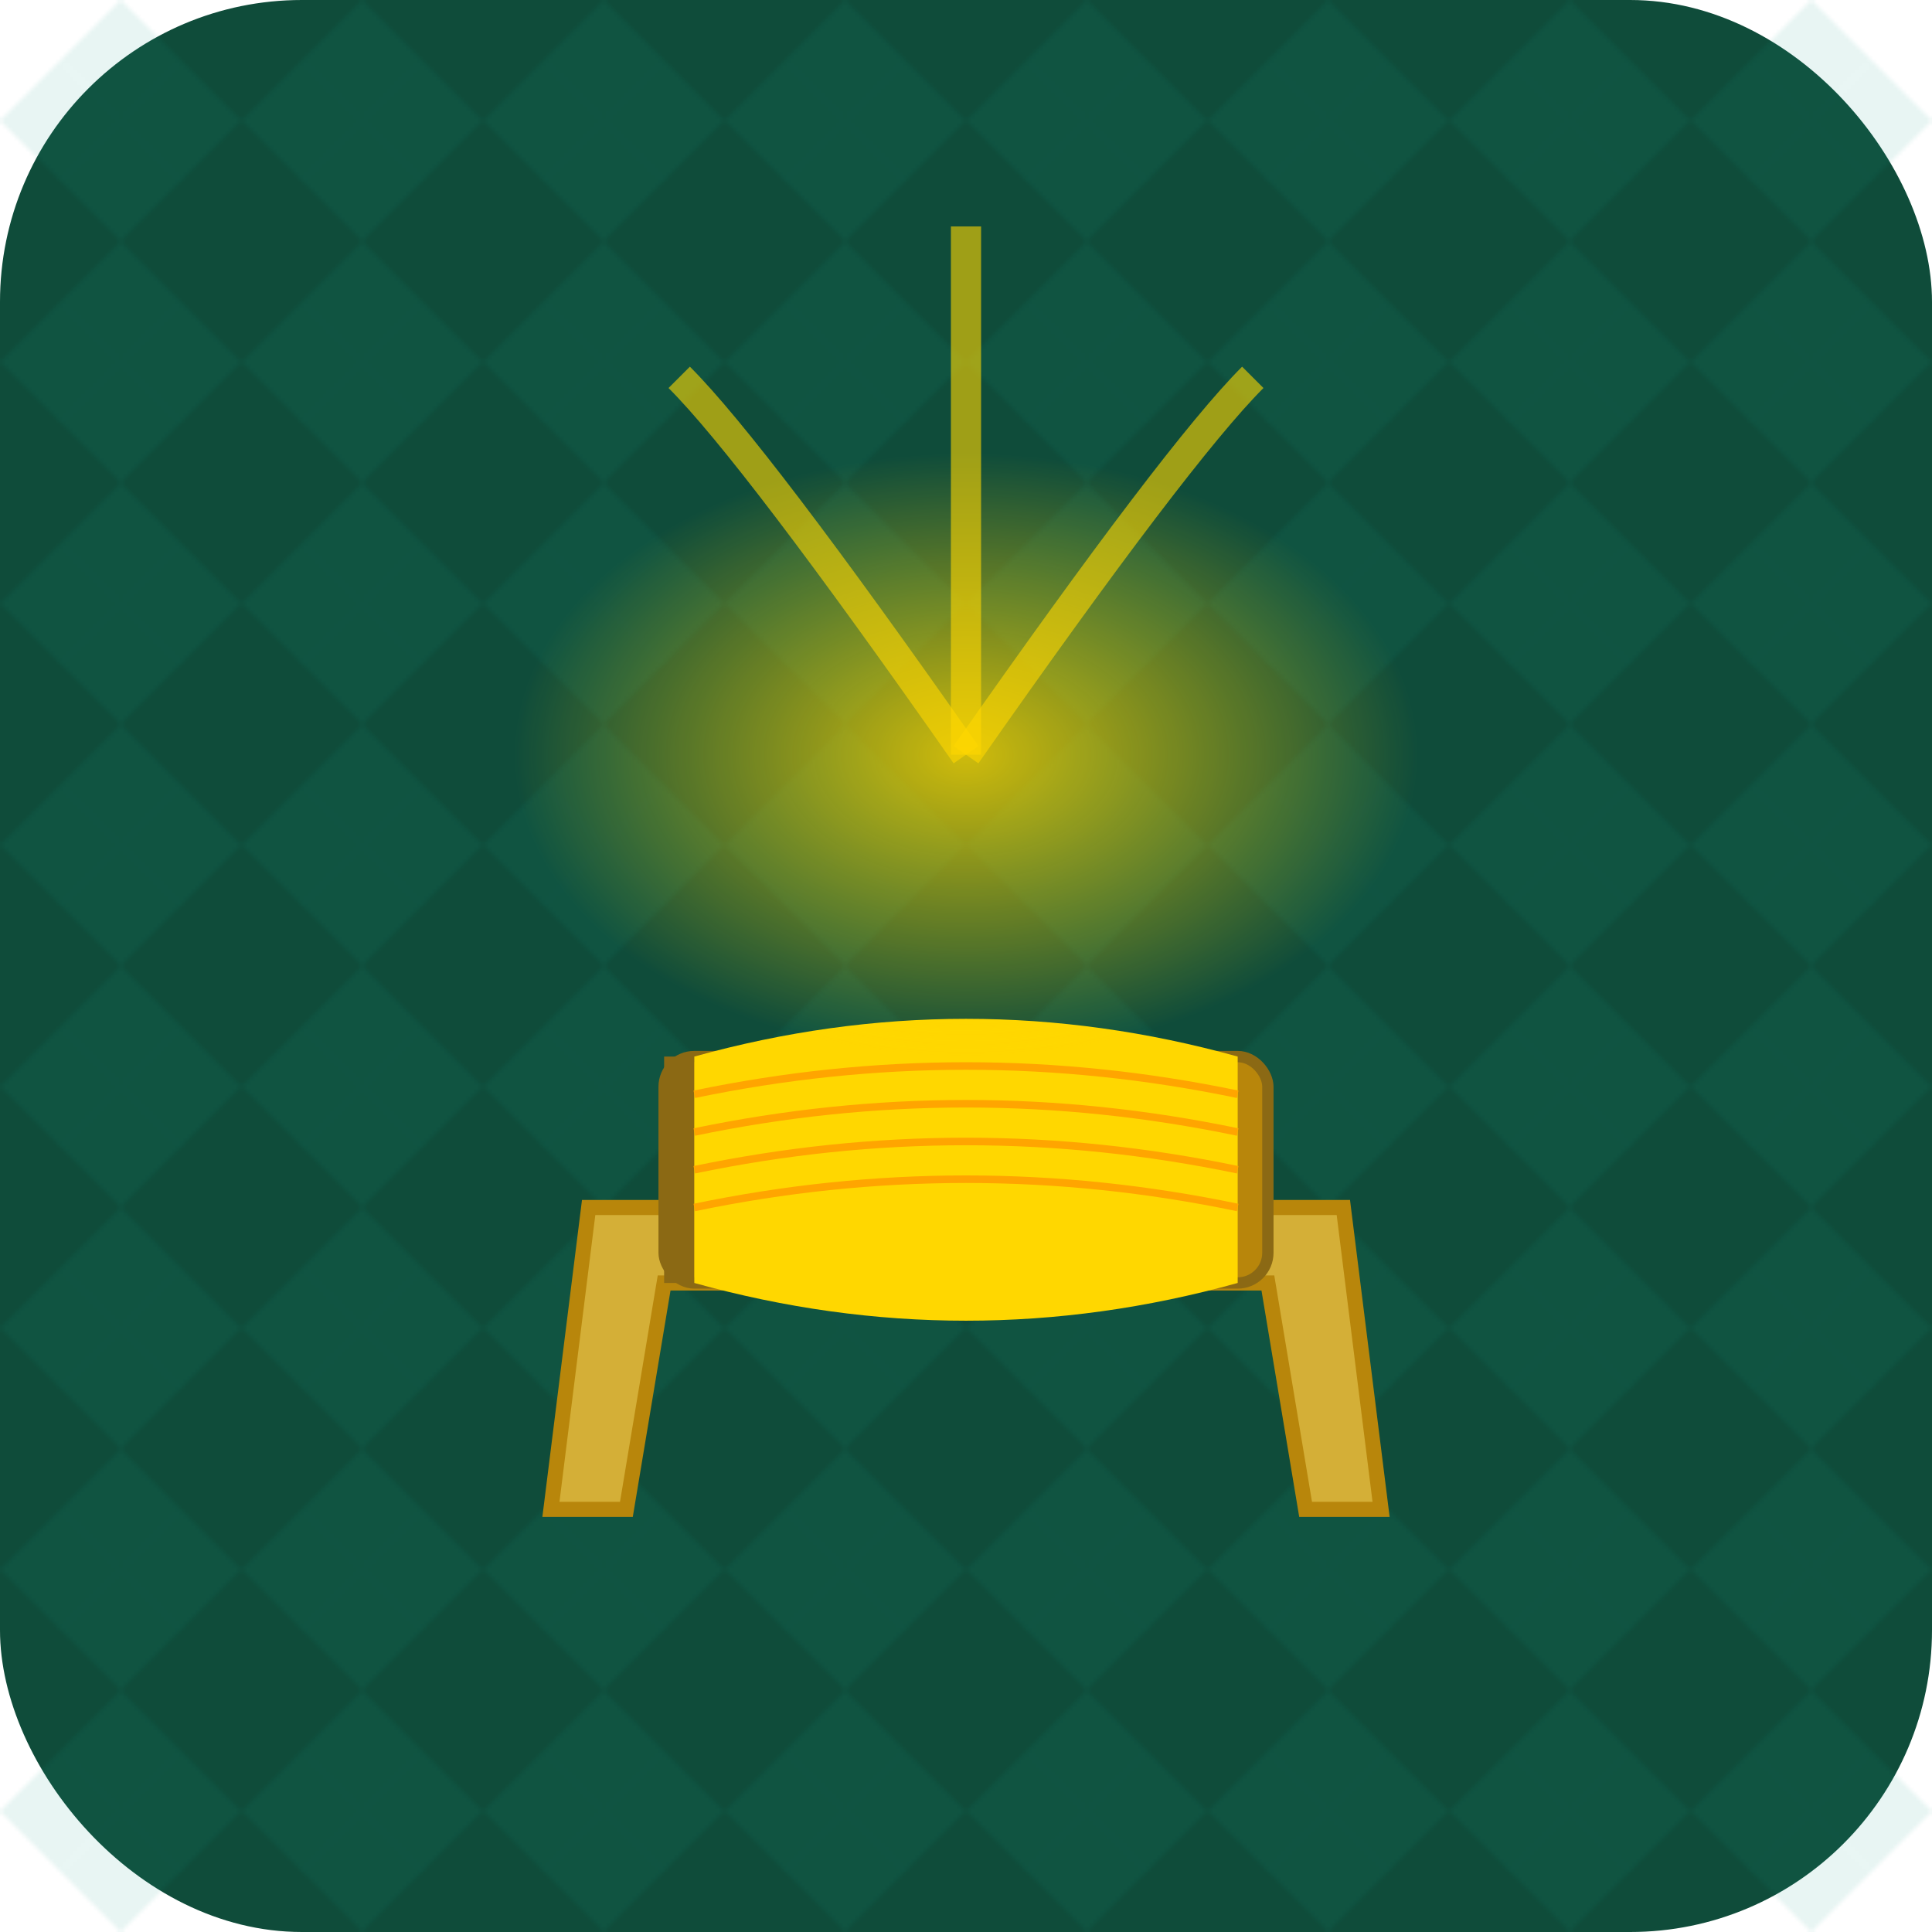 <svg width="512" height="512" viewBox="0 0 512 512" xmlns="http://www.w3.org/2000/svg">
  <!-- Background with subtle pattern -->
  <defs>
    <pattern id="islamic-pattern" x="0" y="0" width="64" height="64" patternUnits="userSpaceOnUse">
      <path d="M32 0 L48 16 L32 32 L16 16 Z" fill="#1B9A85" opacity="0.1"/>
      <path d="M0 32 L16 48 L32 32 L16 16 Z" fill="#1B9A85" opacity="0.1"/>
      <path d="M32 32 L48 48 L32 64 L16 48 Z" fill="#1B9A85" opacity="0.1"/>
      <path d="M64 32 L48 48 L32 32 L48 16 Z" fill="#1B9A85" opacity="0.1"/>
    </pattern>
  </defs>
  
  <!-- Main background -->
  <rect width="512" height="512" fill="#0F4C3A" rx="80"/>
  <rect width="512" height="512" fill="url(#islamic-pattern)"/>
  
  <!-- Book stand (rehal) -->
  <path d="M156 320 L356 320 L366 400 L346 400 L336 340 L176 340 L166 400 L146 400 Z" 
        fill="#D4AF37" stroke="#B8860B" stroke-width="4"/>
  
  <!-- Book cover -->
  <rect x="176" y="280" width="160" height="60" rx="8" 
        fill="#B8860B" stroke="#8B6914" stroke-width="3"/>
  
  <!-- Book spine -->
  <rect x="176" y="280" width="8" height="60" 
        fill="#8B6914"/>
  
  <!-- Open book pages -->
  <path d="M184 280 Q256 260 328 280 L328 340 Q256 360 184 340 Z" 
        fill="#FFD700"/>
  
  <!-- Radiant light from book -->
  <defs>
    <radialGradient id="light-glow" cx="0.5" cy="0.5" r="0.5">
      <stop offset="0%" stop-color="#FFD700" stop-opacity="0.8"/>
      <stop offset="50%" stop-color="#FFD700" stop-opacity="0.4"/>
      <stop offset="100%" stop-color="#FFD700" stop-opacity="0"/>
    </radialGradient>
  </defs>
  
  <!-- Light rays emanating from book -->
  <ellipse cx="256" cy="200" rx="120" ry="80" 
           fill="url(#light-glow)"/>
  
  <!-- Additional light rays -->
  <path d="M256 200 Q200 120 180 100" stroke="#FFD700" stroke-width="8" 
        opacity="0.6" fill="none"/>
  <path d="M256 200 Q312 120 332 100" stroke="#FFD700" stroke-width="8" 
        opacity="0.6" fill="none"/>
  <path d="M256 200 Q256 80 256 60" stroke="#FFD700" stroke-width="8" 
        opacity="0.6" fill="none"/>
  
  <!-- Book pages detail -->
  <path d="M184 290 Q256 275 328 290" stroke="#FFA500" stroke-width="2" fill="none"/>
  <path d="M184 300 Q256 285 328 300" stroke="#FFA500" stroke-width="2" fill="none"/>
  <path d="M184 310 Q256 295 328 310" stroke="#FFA500" stroke-width="2" fill="none"/>
  <path d="M184 320 Q256 305 328 320" stroke="#FFA500" stroke-width="2" fill="none"/>
</svg>
